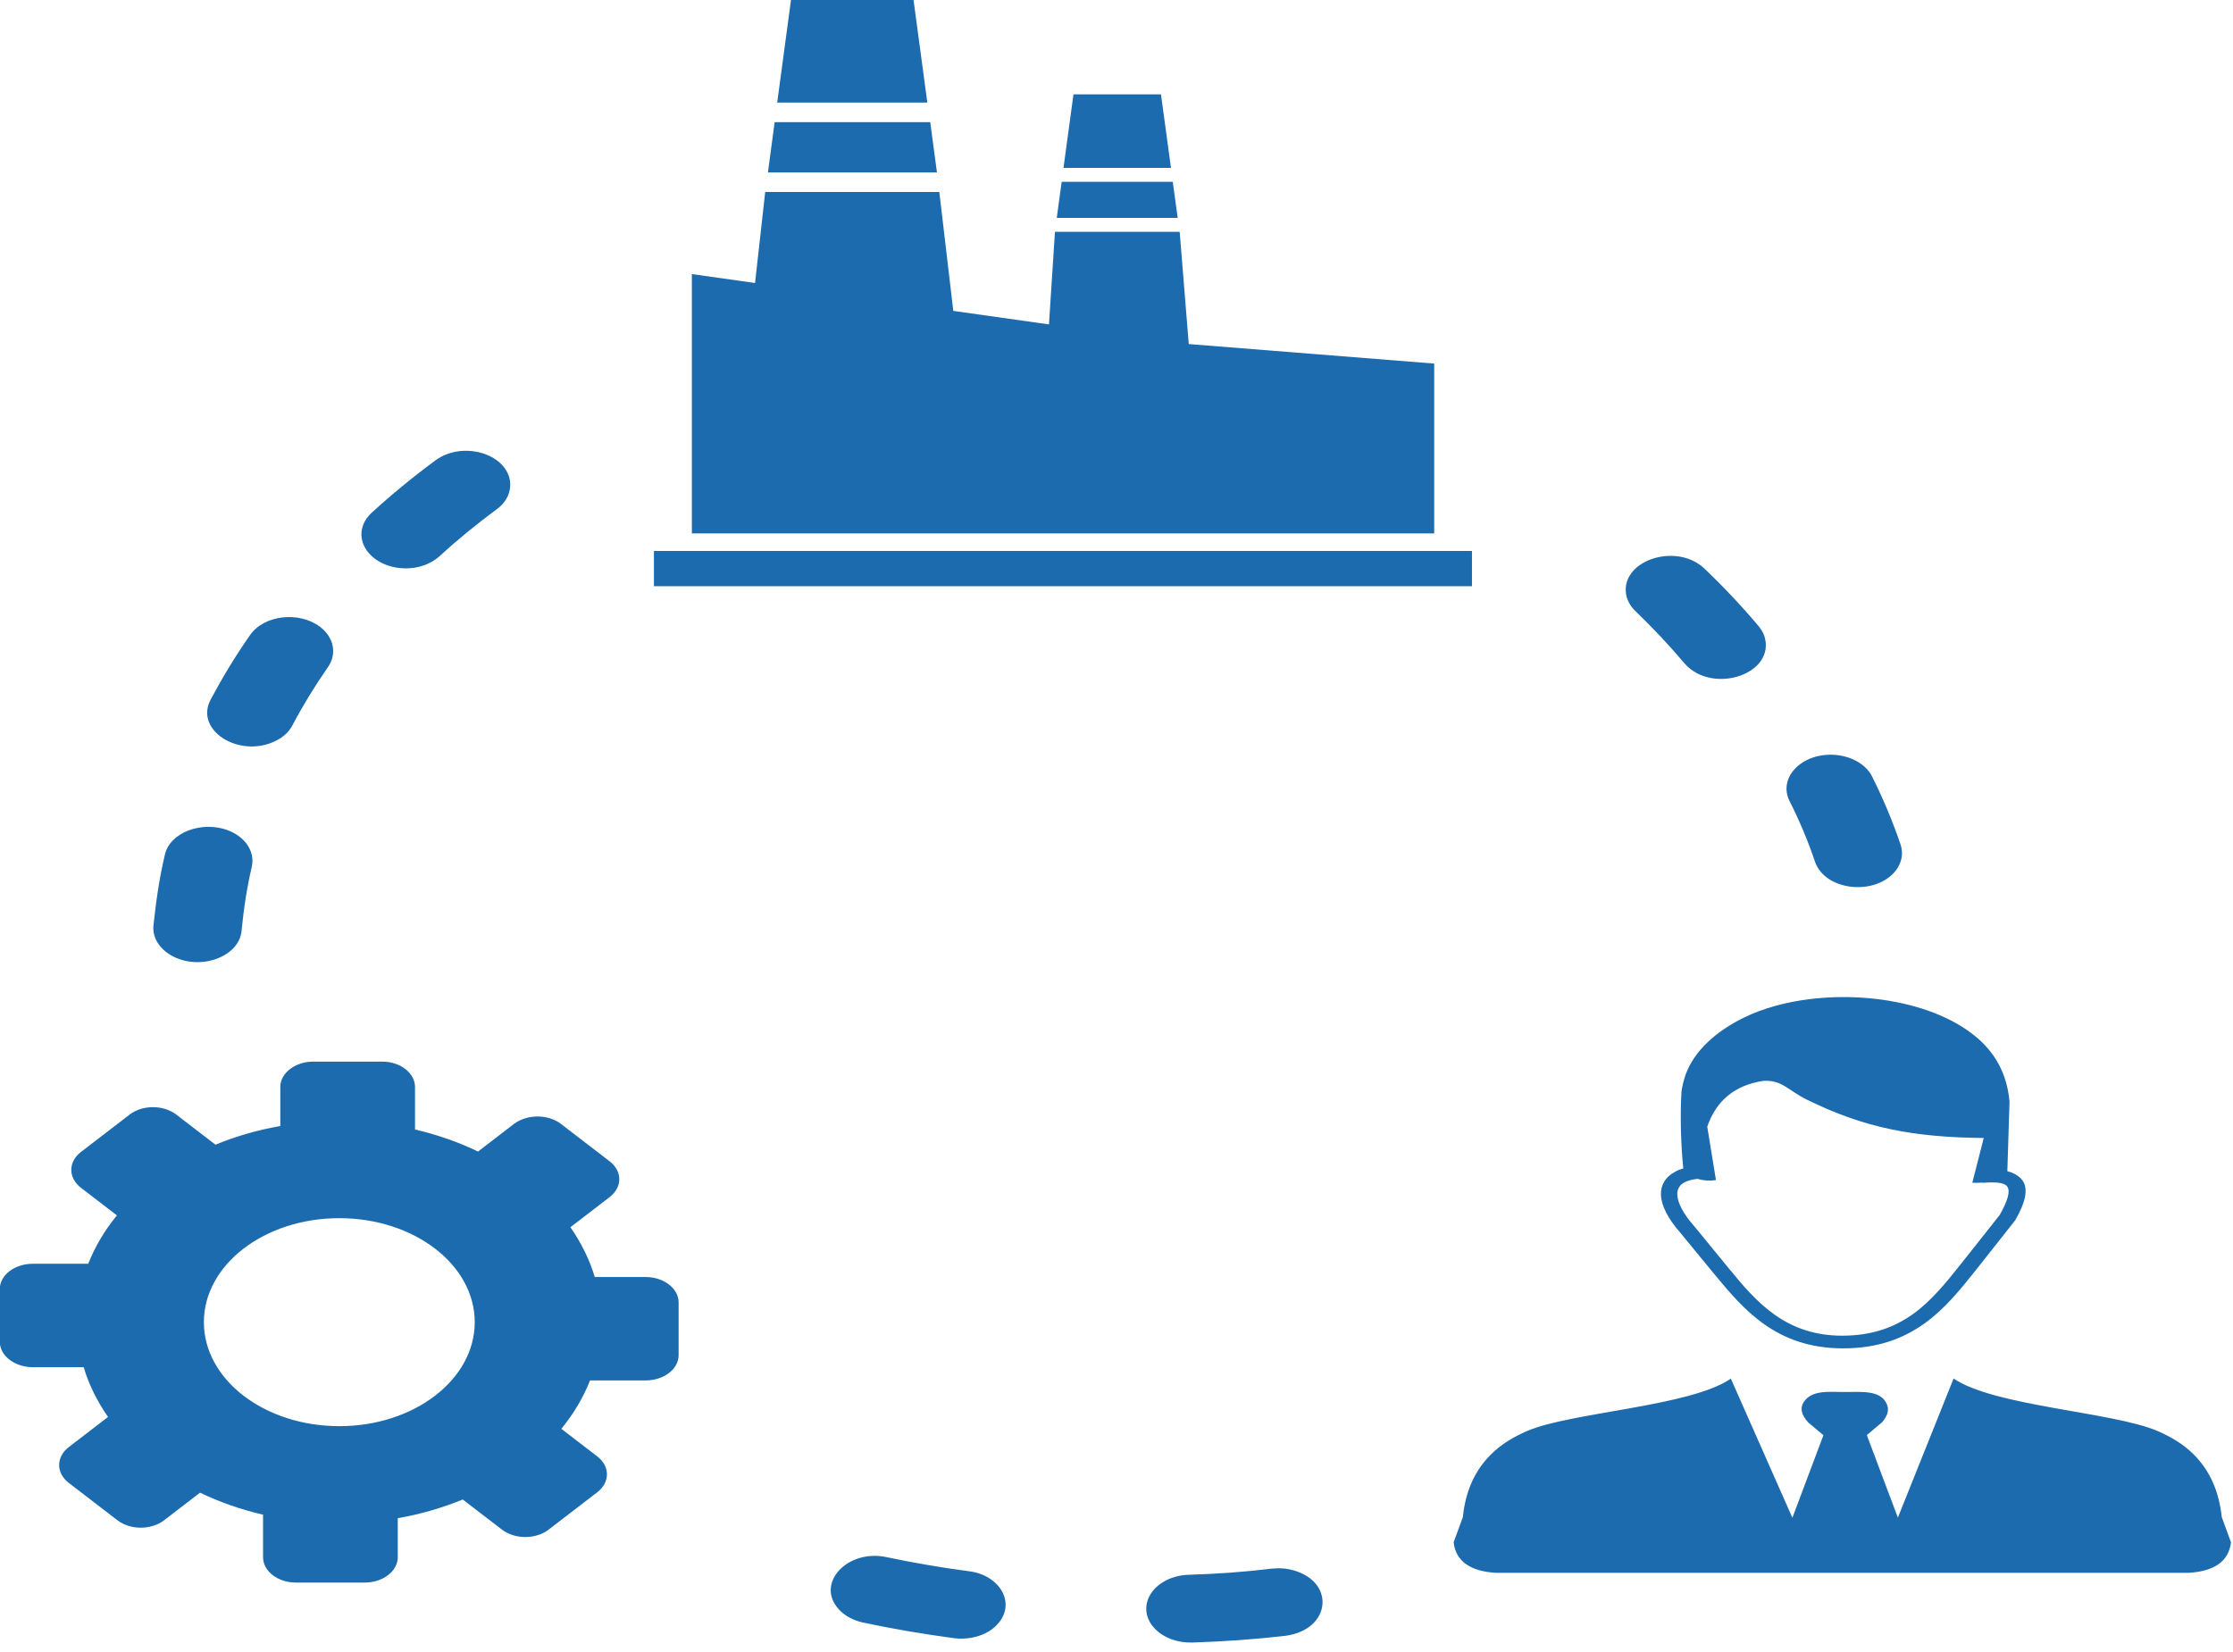 <svg width="123" height="91" viewBox="0 0 123 91" fill="none" xmlns="http://www.w3.org/2000/svg">
<path fill-rule="evenodd" clip-rule="evenodd" d="M30.9 61.925L33.58 63.983C34.29 64.529 34.29 65.412 33.58 65.957L31.42 67.616C32.02 68.484 32.48 69.406 32.76 70.359H35.56C36.56 70.359 37.38 70.988 37.38 71.757V74.668C37.38 75.436 36.56 76.058 35.56 76.058H32.5C32.13 76.995 31.6 77.894 30.92 78.723L32.9 80.244C33.61 80.789 33.61 81.673 32.9 82.218L30.22 84.277C29.51 84.822 28.36 84.822 27.65 84.277L25.49 82.618C24.36 83.078 23.16 83.432 21.91 83.647V85.797C21.91 86.566 21.09 87.195 20.09 87.195H16.3C15.3 87.195 14.49 86.566 14.49 85.797V83.455C13.27 83.171 12.1 82.763 11.02 82.241L9.04 83.762C8.33 84.307 7.18 84.307 6.47 83.762L3.79 81.704C3.08 81.158 3.08 80.275 3.79 79.729L5.95 78.07C5.35 77.202 4.89 76.281 4.61 75.328H1.81C0.81 75.328 -0.01 74.698 -0.01 73.93V71.019C-0.01 70.251 0.81 69.629 1.81 69.629H4.86C5.23 68.692 5.76 67.793 6.44 66.963L4.46 65.443C3.75 64.897 3.75 64.014 4.46 63.469L7.14 61.41C7.85 60.865 9 60.865 9.71 61.41L11.87 63.069C12.98 62.608 14.18 62.263 15.44 62.04V59.889C15.44 59.121 16.26 58.491 17.26 58.491H21.05C22.05 58.491 22.86 59.121 22.86 59.889V62.232C24.08 62.516 25.25 62.923 26.33 63.446L28.31 61.925C29.04 61.379 30.19 61.379 30.9 61.925ZM95.34 75.958L98.73 83.624L100.44 79.076L99.6 78.37C99.22 77.947 99.14 77.579 99.35 77.256C99.8 76.565 100.74 76.695 101.62 76.695C102.54 76.695 103.67 76.565 103.96 77.441C104.06 77.732 103.94 78.047 103.67 78.362L102.83 79.069L104.54 83.616L107.61 75.95C109.83 77.479 116.39 77.794 118.83 78.838C119.6 79.169 120.3 79.591 120.86 80.16C121.71 81.02 122.23 82.149 122.38 83.585L122.89 84.976C122.77 85.99 122.02 86.573 120.55 86.658H82.41C80.94 86.573 80.19 85.99 80.07 84.976L80.58 83.585C80.72 82.157 81.24 81.028 82.1 80.16C82.66 79.591 83.36 79.169 84.13 78.838C86.56 77.802 93.12 77.494 95.34 75.958ZM93.51 64.951C93.83 65.051 94.17 65.074 94.52 65.02L94.04 62.078C94.29 61.349 94.67 60.788 95.17 60.373C95.69 59.943 96.35 59.666 97.14 59.551C98.18 59.498 98.49 60.081 99.53 60.588C102.69 62.14 105.36 62.662 109.27 62.7L108.64 65.166C108.81 65.174 108.98 65.174 109.14 65.159C109.19 65.166 109.23 65.166 109.28 65.166C110 65.112 110.44 65.174 110.57 65.381C110.74 65.635 110.6 66.142 110.15 66.941L108.01 69.644C107.21 70.65 106.4 71.664 105.37 72.402C104.37 73.116 103.15 73.592 101.47 73.592C99.92 73.592 98.75 73.131 97.78 72.456C96.78 71.757 95.98 70.804 95.22 69.875L93.32 67.555L93.31 67.547C92.72 66.871 92.41 66.28 92.39 65.827C92.38 65.665 92.42 65.527 92.49 65.412C92.55 65.304 92.65 65.212 92.79 65.143C92.98 65.043 93.21 64.982 93.51 64.951ZM110.57 64.529L110.69 60.688C110.55 59.152 109.89 57.992 108.83 57.116C106.24 54.966 101.42 54.413 97.77 55.426C97.16 55.596 96.58 55.811 96.05 56.072C94.55 56.809 93.33 57.877 92.85 59.206C92.74 59.521 92.66 59.836 92.62 60.15C92.54 61.495 92.59 63.108 92.72 64.375C92.56 64.421 92.42 64.475 92.3 64.544C92.02 64.69 91.81 64.874 91.67 65.105C91.54 65.32 91.48 65.566 91.49 65.834C91.51 66.418 91.87 67.14 92.56 67.924L94.46 70.236C95.26 71.203 96.09 72.194 97.18 72.962C98.3 73.754 99.67 74.284 101.49 74.291C103.44 74.299 104.86 73.738 106.02 72.909C107.14 72.102 107.98 71.05 108.82 69.998L110.98 67.263C110.99 67.248 111 67.232 111.01 67.225C111.59 66.211 111.72 65.512 111.42 65.059C111.23 64.797 110.95 64.629 110.57 64.529ZM48.85 85.797C46.68 85.321 44.9 87.242 46.2 88.662C46.52 89.023 47.01 89.285 47.55 89.4C49.21 89.753 50.86 90.03 52.56 90.26C53.51 90.375 54.47 90.061 54.99 89.438C55.96 88.317 55.08 86.773 53.35 86.566C51.83 86.366 50.34 86.112 48.85 85.797ZM65.47 86.765C64.43 86.796 63.54 87.341 63.24 88.102C62.77 89.338 64.01 90.552 65.69 90.498C67.39 90.445 69.12 90.322 70.79 90.13C73.4 89.792 73.6 86.988 70.99 86.458C70.68 86.397 70.37 86.397 70.05 86.427C68.54 86.612 67.01 86.719 65.47 86.765ZM99.98 47.492C100.58 49.174 103.55 49.382 104.54 47.799C104.78 47.377 104.83 46.977 104.69 46.532C104.26 45.272 103.73 43.997 103.12 42.783C102.78 42.1 101.94 41.631 100.98 41.585C99.21 41.508 97.94 42.86 98.57 44.128C99.12 45.218 99.6 46.355 99.98 47.492ZM92.79 36.554C94.33 38.313 97.87 37.13 97.18 35.026C97.11 34.834 97.01 34.68 96.88 34.511C95.95 33.405 94.96 32.353 93.88 31.323C92.3 29.826 89.11 30.924 89.6 32.89C89.69 33.182 89.84 33.436 90.09 33.674C91.05 34.603 91.95 35.556 92.79 36.554ZM27.37 28.051C27.93 27.637 28.17 27.068 28.09 26.477C27.83 24.94 25.42 24.295 23.98 25.37C22.75 26.277 21.58 27.237 20.48 28.243C19.34 29.296 19.99 30.863 21.69 31.247C22.64 31.439 23.57 31.216 24.21 30.647C25.21 29.726 26.26 28.873 27.37 28.051ZM18.07 36.746C18.57 36.017 18.39 35.126 17.64 34.542C16.47 33.658 14.54 33.881 13.77 34.995C12.96 36.155 12.25 37.33 11.6 38.551C10.66 40.333 13.44 41.946 15.45 40.671C15.75 40.471 15.96 40.241 16.11 39.957C16.69 38.858 17.34 37.798 18.07 36.746ZM13.87 47.753C14.05 46.939 13.54 46.133 12.58 45.756C11.13 45.195 9.35 45.864 9.08 47.1C8.77 48.406 8.59 49.697 8.45 51.018C8.4 51.655 8.77 52.262 9.44 52.646C10.99 53.522 13.2 52.73 13.31 51.256C13.42 50.081 13.6 48.913 13.87 47.753ZM36.02 30.356H81.08V32.299H36.02V30.356ZM59.13 5.2L58.58 9.248H64.5L63.95 5.2H59.13ZM43.57 0L42.81 5.653H51.08L50.32 0H43.57ZM42.67 6.729L42.3 9.501H51.61L51.24 6.729H42.67ZM42.15 10.577L41.59 15.593L38.11 15.101V29.388H79V20.032L65.48 18.957L64.98 12.774H58.11L57.78 17.874L52.51 17.129L51.74 10.577H42.15ZM58.48 10.016L58.21 12.005H64.87L64.6 10.016H58.48ZM18.69 67.117C22.81 67.117 26.15 69.683 26.15 72.847C26.15 76.012 22.81 78.577 18.69 78.577C14.57 78.577 11.23 76.012 11.23 72.847C11.23 69.683 14.57 67.117 18.69 67.117Z" fill="#1C6BAE"/>
</svg>
